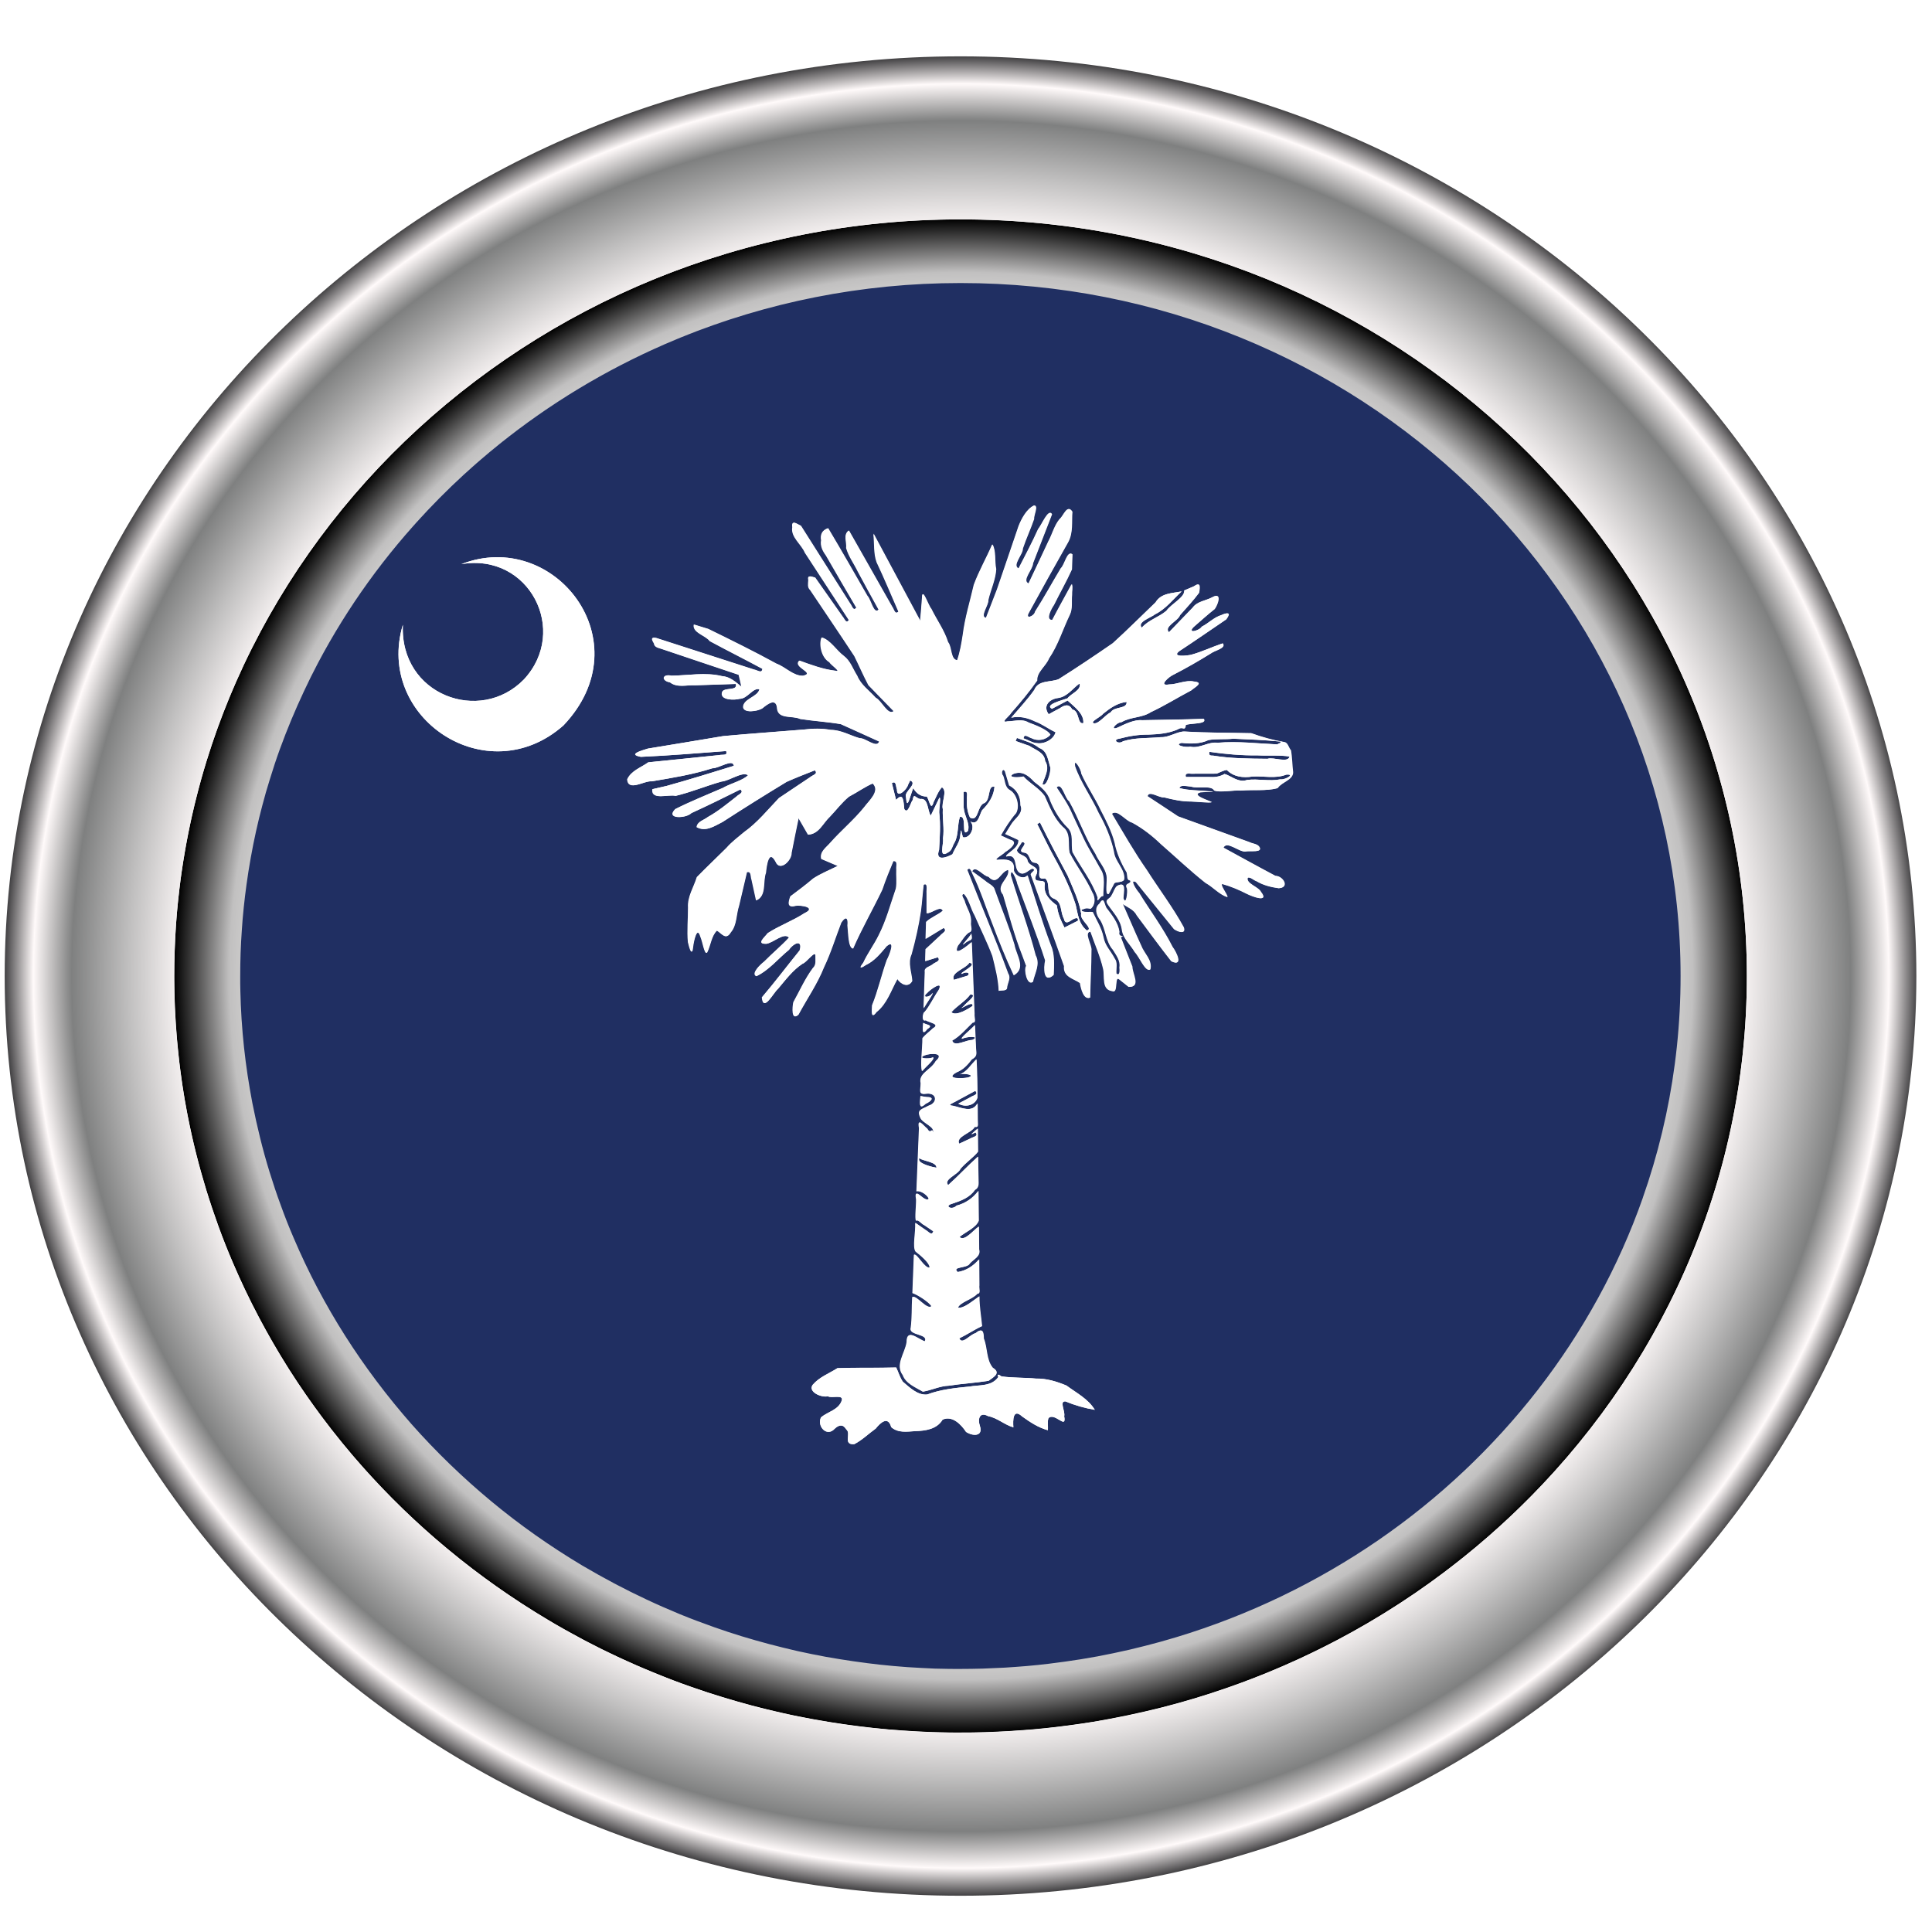 <svg xmlns="http://www.w3.org/2000/svg" xmlns:xlink="http://www.w3.org/1999/xlink" viewBox="0 0 300 300"><defs><style>      .cls-1 {        fill: none;      }      .cls-2 {        mask: url(#mask-11);      }      .cls-3 {        mask: url(#mask-10);      }      .cls-4 {        filter: url(#luminosity-noclip-9);      }      .cls-5 {        filter: url(#luminosity-noclip-7);      }      .cls-6 {        filter: url(#luminosity-noclip-3);      }      .cls-7 {        filter: url(#luminosity-noclip-5);      }      .cls-8 {        clip-path: url(#clippath);      }      .cls-9 {        mask: url(#mask);      }      .cls-10 {        filter: url(#luminosity-noclip);      }      .cls-11 {        fill: #fff;      }      .cls-12 {        fill: #202f62;      }      .cls-13 {        filter: url(#luminosity-noclip-11);      }      .cls-14 {        fill: url(#linear-gradient-6);      }      .cls-14, .cls-15, .cls-16, .cls-17, .cls-18, .cls-19 {        mix-blend-mode: multiply;      }      .cls-15 {        fill: url(#linear-gradient-5);      }      .cls-16 {        fill: url(#linear-gradient-2);      }      .cls-17 {        fill: url(#linear-gradient-3);      }      .cls-20 {        mix-blend-mode: overlay;      }      .cls-21 {        fill: url(#linear-gradient-7);        opacity: .5;      }      .cls-21, .cls-22 {        mix-blend-mode: lighten;      }      .cls-22 {        fill: url(#linear-gradient-4);        opacity: .8;      }      .cls-23 {        fill: url(#radial-gradient-3);      }      .cls-24 {        fill: url(#radial-gradient-4);      }      .cls-25 {        fill: url(#radial-gradient-2);      }      .cls-18 {        fill: url(#radial-gradient);      }      .cls-19 {        fill: url(#linear-gradient);      }      .cls-26 {        isolation: isolate;      }      .cls-27 {        mask: url(#mask-3);      }      .cls-28 {        mask: url(#mask-2);      }      .cls-29 {        mask: url(#mask-5);      }      .cls-30 {        mask: url(#mask-4);      }      .cls-31 {        mask: url(#mask-1);      }      .cls-32 {        mask: url(#mask-7);      }      .cls-33 {        mask: url(#mask-6);      }      .cls-34 {        mask: url(#mask-8);      }      .cls-35 {        mask: url(#mask-9);      }    </style><filter id="luminosity-noclip" x="27.04" y="35.77" width="236.71" height="227.75" color-interpolation-filters="sRGB" filterUnits="userSpaceOnUse"></filter><filter id="luminosity-noclip-2" x="27.04" y="-8182" width="236.71" height="32766" color-interpolation-filters="sRGB" filterUnits="userSpaceOnUse"></filter><mask id="mask-1" x="27.04" y="-8182" width="236.71" height="32766" maskUnits="userSpaceOnUse"></mask><linearGradient id="linear-gradient" x1="27.04" y1="149.64" x2="263.74" y2="149.64" gradientUnits="userSpaceOnUse"><stop offset=".52" stop-color="#c6c6c6"></stop><stop offset=".81" stop-color="#cbcbcb"></stop><stop offset=".95" stop-color="#cdcdcd"></stop><stop offset="1" stop-color="#cdcdcd"></stop><stop offset="1" stop-color="gray"></stop><stop offset="1" stop-color="#fff"></stop></linearGradient><mask id="mask" x="27.04" y="35.77" width="236.71" height="227.75" maskUnits="userSpaceOnUse"><g class="cls-10"><g class="cls-31"><ellipse class="cls-19" cx="145.39" cy="149.64" rx="118.35" ry="113.88"></ellipse></g></g></mask><filter id="luminosity-noclip-3" x="27.04" y="35.77" width="236.71" height="227.75" color-interpolation-filters="sRGB" filterUnits="userSpaceOnUse"></filter><filter id="luminosity-noclip-4" x="27.04" y="-8182" width="236.71" height="32766" color-interpolation-filters="sRGB" filterUnits="userSpaceOnUse"></filter><mask id="mask-3" x="27.04" y="-8182" width="236.71" height="32766" maskUnits="userSpaceOnUse"></mask><radialGradient id="radial-gradient" cx="143.28" cy="148.66" fx="143.28" fy="148.66" r="125.41" gradientTransform="translate(27.66 -13.96) scale(.82 1.1)" gradientUnits="userSpaceOnUse"><stop offset="0" stop-color="#fff"></stop><stop offset="0" stop-color="#f0f0f0"></stop><stop offset="0" stop-color="#c9c9c9"></stop><stop offset="0" stop-color="#898989"></stop><stop offset="0" stop-color="#333"></stop><stop offset="0" stop-color="#1a1a1a"></stop><stop offset=".62" stop-color="#1a1a1a"></stop><stop offset=".81" stop-color="#232323"></stop><stop offset="1" stop-color="#333"></stop></radialGradient><mask id="mask-2" x="27.04" y="35.77" width="236.71" height="227.75" maskUnits="userSpaceOnUse"><g class="cls-6"><g class="cls-27"><ellipse class="cls-18" cx="145.39" cy="149.64" rx="118.35" ry="113.88"></ellipse></g></g></mask><radialGradient id="radial-gradient-2" cx="143.28" cy="148.66" fx="143.28" fy="148.66" r="125.41" gradientTransform="translate(27.66 -13.96) scale(.82 1.1)" gradientUnits="userSpaceOnUse"><stop offset="0" stop-color="#e5e2df"></stop><stop offset="0" stop-color="#f1efed"></stop><stop offset="0" stop-color="#fff"></stop><stop offset=".62" stop-color="#fff"></stop><stop offset="1" stop-color="#fff"></stop></radialGradient><filter id="luminosity-noclip-5" x="140.31" y="51.3" width="126.7" height="210.11" color-interpolation-filters="sRGB" filterUnits="userSpaceOnUse"></filter><filter id="luminosity-noclip-6" x="140.31" y="-8182" width="126.7" height="32766" color-interpolation-filters="sRGB" filterUnits="userSpaceOnUse"></filter><mask id="mask-5" x="140.31" y="-8182" width="126.7" height="32766" maskUnits="userSpaceOnUse"></mask><linearGradient id="linear-gradient-2" x1="-99.68" y1="-123.88" x2="-68.2" y2="98.75" gradientTransform="translate(63.86 231.88) rotate(101.14)" gradientUnits="userSpaceOnUse"><stop offset="0" stop-color="gray"></stop><stop offset="1" stop-color="#fff"></stop></linearGradient><mask id="mask-4" x="140.31" y="51.3" width="126.7" height="210.11" maskUnits="userSpaceOnUse"><g class="cls-7"><g class="cls-29"><path class="cls-16" d="m210.9,194.07c-15.33,30.68-40.78,53.5-70.59,66.54,58.23,6.81,112.98-30.86,124.54-87.37,10.63-51.96-18.79-102.53-67.59-121.94,30.53,40.07,37.64,94.72,13.64,142.77Z"></path></g></g></mask><filter id="luminosity-noclip-7" x="140.31" y="51.3" width="126.7" height="210.11" color-interpolation-filters="sRGB" filterUnits="userSpaceOnUse"></filter><filter id="luminosity-noclip-8" x="140.31" y="-8182" width="126.7" height="32766" color-interpolation-filters="sRGB" filterUnits="userSpaceOnUse"></filter><mask id="mask-7" x="140.31" y="-8182" width="126.7" height="32766" maskUnits="userSpaceOnUse"></mask><linearGradient id="linear-gradient-3" x1="-98.42" y1="-135.77" x2="125.17" y2="-112.1" xlink:href="#linear-gradient-2"></linearGradient><mask id="mask-6" x="140.31" y="51.3" width="126.7" height="210.11" maskUnits="userSpaceOnUse"><g class="cls-5"><g class="cls-32"><path class="cls-17" d="m210.9,194.07c-15.33,30.68-40.78,53.5-70.59,66.54,58.23,6.81,112.98-30.86,124.54-87.37,10.63-51.96-18.79-102.53-67.59-121.94,30.53,40.07,37.64,94.72,13.64,142.77Z"></path></g></g></mask><linearGradient id="linear-gradient-4" x1="-98.42" y1="-135.77" x2="125.17" y2="-112.1" gradientTransform="translate(63.86 231.88) rotate(101.14)" gradientUnits="userSpaceOnUse"><stop offset="0" stop-color="#fff"></stop><stop offset="1" stop-color="#fff"></stop></linearGradient><filter id="luminosity-noclip-9" x="23.6" y="41.84" width="251.1" height="141.51" color-interpolation-filters="sRGB" filterUnits="userSpaceOnUse"></filter><filter id="luminosity-noclip-10" x="23.6" y="-8182" width="251.1" height="32766" color-interpolation-filters="sRGB" filterUnits="userSpaceOnUse"></filter><mask id="mask-9" x="23.6" y="-8182" width="251.1" height="32766" maskUnits="userSpaceOnUse"></mask><linearGradient id="linear-gradient-5" x1="23.6" y1="112.59" x2="274.7" y2="112.59" gradientUnits="userSpaceOnUse"><stop offset="0" stop-color="#ccc"></stop><stop offset="1" stop-color="#fff"></stop><stop offset="1" stop-color="gray"></stop></linearGradient><mask id="mask-8" x="23.6" y="41.84" width="251.1" height="141.51" maskUnits="userSpaceOnUse"><g class="cls-4"><g class="cls-35"><path class="cls-15" d="m139.59,123.64c53.37,0,98.95,24.78,117.11,59.7,11.42-14.07,17.99-30.55,17.99-48.16,0-51.56-56.22-93.34-125.55-93.34S23.6,83.62,23.6,135.18c0,11.87,3.01,23.19,8.43,33.63,21.98-27.06,61.93-45.17,107.57-45.17Z"></path></g></g></mask><filter id="luminosity-noclip-11" x="23.6" y="41.84" width="251.1" height="141.51" color-interpolation-filters="sRGB" filterUnits="userSpaceOnUse"></filter><filter id="luminosity-noclip-12" x="23.6" y="-8182" width="251.1" height="32766" color-interpolation-filters="sRGB" filterUnits="userSpaceOnUse"></filter><mask id="mask-11" x="23.6" y="-8182" width="251.1" height="32766" maskUnits="userSpaceOnUse"></mask><linearGradient id="linear-gradient-6" x1="23.6" y1="112.59" x2="274.7" y2="112.59" gradientUnits="userSpaceOnUse"><stop offset="0" stop-color="gray"></stop><stop offset="1" stop-color="#fff"></stop><stop offset="1" stop-color="#fff"></stop></linearGradient><mask id="mask-10" x="23.6" y="41.84" width="251.1" height="141.51" maskUnits="userSpaceOnUse"><g class="cls-13"><g class="cls-2"><path class="cls-14" d="m139.59,123.64c53.37,0,98.95,24.78,117.11,59.7,11.42-14.07,17.99-30.55,17.99-48.16,0-51.56-56.22-93.34-125.55-93.34S23.6,83.62,23.6,135.18c0,11.87,3.01,23.19,8.43,33.63,21.98-27.06,61.93-45.17,107.57-45.17Z"></path></g></g></mask><linearGradient id="linear-gradient-7" x1="23.6" y1="112.59" x2="274.7" y2="112.59" gradientUnits="userSpaceOnUse"><stop offset="0" stop-color="#fff"></stop><stop offset="1" stop-color="#fff"></stop><stop offset="1" stop-color="#fff"></stop></linearGradient><clipPath id="clippath"><path class="cls-1" d="m149.15,269.04v-9.9c15.42,0,30.12-3.01,43.49-8.46,13.38-5.46,25.43-13.35,35.56-23.09,10.11-9.75,18.31-21.33,23.97-34.2,5.66-12.87,8.79-27.01,8.79-41.84s-3.13-28.97-8.79-41.84c-5.66-12.87-13.86-24.46-23.97-34.21-10.12-9.74-22.17-17.62-35.56-23.08-13.37-5.45-28.07-8.47-43.49-8.47s-30.11,3.02-43.48,8.47c-13.37,5.46-25.43,13.34-35.56,23.08-10.13,9.75-18.31,21.34-23.99,34.21-5.67,12.87-8.8,27.01-8.8,41.84s3.13,28.97,8.8,41.84c5.67,12.87,13.86,24.45,23.99,34.2,10.12,9.74,22.18,17.63,35.56,23.09,13.37,5.45,28.06,8.46,43.48,8.46v9.9c-16.83,0-32.88-3.29-47.49-9.25-14.6-5.96-27.75-14.57-38.81-25.2-11.05-10.64-20-23.3-26.19-37.34-6.18-14.05-9.61-29.5-9.61-45.69s3.43-31.64,9.61-45.69c6.2-14.05,15.15-26.72,26.19-37.35,11.06-10.64,24.21-19.25,38.81-25.21,14.61-5.95,30.66-9.25,47.49-9.25s32.89,3.3,47.5,9.25c14.6,5.96,27.75,14.57,38.81,25.21,11.05,10.63,20,23.3,26.18,37.35,6.18,14.05,9.61,29.5,9.61,45.69s-3.43,31.64-9.61,45.69c-6.18,14.04-15.14,26.71-26.18,37.34-11.06,10.64-24.21,19.25-38.81,25.2-14.61,5.96-30.66,9.25-47.5,9.25Z"></path></clipPath><radialGradient id="radial-gradient-3" cx="133.79" cy="151.55" fx="133.79" fy="151.55" r="117.49" gradientTransform="translate(10.1) scale(1.04 1)" gradientUnits="userSpaceOnUse"><stop offset="0" stop-color="#010101"></stop><stop offset=".1" stop-color="#e5e4e2"></stop><stop offset=".16" stop-color="#c1c0c0"></stop><stop offset=".2" stop-color="snow"></stop><stop offset=".24" stop-color="#c1c0c0"></stop><stop offset=".3" stop-color="#010101"></stop><stop offset=".38" stop-color="#c1c0c0"></stop><stop offset=".49" stop-color="#e5e4e2"></stop><stop offset=".63" stop-color="#010101"></stop><stop offset=".7" stop-color="#c1c0c0"></stop><stop offset=".76" stop-color="#e5e4e2"></stop><stop offset=".83" stop-color="snow"></stop><stop offset=".87" stop-color="#e5e4e2"></stop><stop offset=".93" stop-color="#c1c0c0"></stop><stop offset="1" stop-color="#010101"></stop></radialGradient><radialGradient id="radial-gradient-4" cx="133.79" cy="151.55" fx="133.79" fy="151.55" r="142.81" gradientTransform="translate(10.1) scale(1.04 1)" gradientUnits="userSpaceOnUse"><stop offset="0" stop-color="#7f8080"></stop><stop offset=".07" stop-color="snow"></stop><stop offset=".17" stop-color="#7f8080"></stop><stop offset=".25" stop-color="snow"></stop><stop offset=".3" stop-color="#7f8080"></stop><stop offset=".34" stop-color="snow"></stop><stop offset=".38" stop-color="#7f8080"></stop><stop offset=".43" stop-color="snow"></stop><stop offset=".47" stop-color="#7f8080"></stop><stop offset=".52" stop-color="snow"></stop><stop offset=".62" stop-color="#7f8080"></stop><stop offset=".69" stop-color="#b3b5bc"></stop><stop offset=".74" stop-color="snow"></stop><stop offset=".76" stop-color="#b9babf"></stop><stop offset=".81" stop-color="snow"></stop><stop offset=".87" stop-color="#c1c0c0"></stop><stop offset=".93" stop-color="#7f8080"></stop><stop offset=".97" stop-color="snow"></stop><stop offset="1" stop-color="#424143"></stop></radialGradient></defs><g class="cls-26"><g id="Layer_1" data-name="Layer 1"><g><g><path class="cls-12" d="m167.03,140.49c.34,1.45.48,3.01,1.73,3.99,1.15-.26-1.18-1.61-.87-2.6-.34-2.08-1.3-3.97-2.1-5.91-1.48-2.73-2.93-5.48-4.3-8.26-.14.09-.28.17-.43.25.89,1.71,1.7,3.47,2.64,5.16,1.32,2.36,2.51,4.81,3.33,7.37Z"></path><path class="cls-12" d="m152.77,124.73c-1.05.5-.83,2.95-2.15,2.23-.42-.89-.54-1.86-.47-2.82-.08-.48.28-1.4-.51-1.16v2.42c.09,1.36,1.01,2.4.67,3.63-1.16,1.16-.07-2.48-1.26-2.17-.41,1.27-.18,2.72-.8,3.93-.34.49-.42,1.28-.97,1.54-1.62,1.1-.72-1.21-.85-2.12.22-1.53-.1-3.04-.03-4.57-.27-.97.79-2.85-.14-3.38-.58.63-.88,1.5-1.28,2.27-.43,1.48-.64-.11-1.05-.83-.96,0-1.62-.47-2.13-1.31-.21.55-.36,1.1-.56,1.66-.39,1.18-.49.57-.56-.28-.36-.81,1.9-2.06.65-2.57-.11.23-.23.45-.33.68-.19.77-1.77,2.21-1.72.73-.21-.45-.07-1.44-.79-1,.22.87.43,1.74.65,2.61,1.22-1.3,1.14.36,1.28,1.43.58.88.98-1.07,1.3-1.41.18-1.18.43-.31,1.16-.16,1.31-.2,1.09,1.76,1.65,2.58.44-.91.87-1.82,1.31-2.73.32-.39-.02,1.6,0,2.24.23,1.94.09,3.87-.02,5.81-.64,1.8,1.11,1.22,2.07.68.41-1.01,1.2-1.89,1.23-3.02.13-1.35.15-.42.39.37,1.06.31,2.03-1.55,1.17-2.44,1.2.68,1.39-1,1.8-1.71,1.01-1,1.83-2.21,1.95-3.69-1.16-.26-.51,2.13-1.66,2.59Z"></path><path class="cls-12" d="m159.57,133.69c.34.98,2.05.8,1.29,2.26-.58,1.46,1.61.28,1.36,1.44-.17,1.49.81,2.4,1.9,3.22.12,1.23.61,2.33,1.17,3.42.7-.35,1.4-.71,2.08-1.05.15-.73-.64-.32-1.05-.05-.54.38-.98.49-1.12-.28-.58-1.01-.23-2.49-1.46-3.07-1.49-.49-.5-2.43-1.46-3.18-1.97.4.17-2.35-1.75-2.45-.77-.2-.56-1.39-1.4-1.53-1.63-.16.88-1.51-.43-1.67-.25.43-.56.82-.8,1.25.08.87,1.57.71,1.66,1.7Z"></path><path class="cls-12" d="m148.12,152.15c.72-.22,1.44-.44,2.16-.66.49-.56-.46-.6-.89-.27-.72-.03,2.62-1.47,1.14-1.72l-.02.02c-.57.91-2.94,1.47-2.39,2.63Z"></path><path class="cls-12" d="m161.38,116.15c-1.01-.82-2.29-1.1-3.47-1.56-.07.16-.13.32-.19.48.72.25,1.42.5,2.13.75.96.64,2.33,1.01,2.45,2.36.8,1.22-.15,2.53-.42,3.6.66.49,1.3-1.82,1.25-2.55-.39-1.13-.44-2.63-1.74-3.08Z"></path><path class="cls-12" d="m142.71,179.85v.25c.08.66,2.14,1.14,2.7,1.23.05-.89-1.93-1-2.7-1.48Z"></path><path class="cls-12" d="m147.73,157.17c.71.71,2.73-.57,3.28-.97.24-1.07-2.68,1.1-1.34,0,.34-.52,2.24-1.75,1.01-1.79-.81,1.1-2.06,1.75-2.95,2.76Z"></path><path class="cls-12" d="m199.71,120.29c-1.69.66-3.48.18-5.23.29-1.48.24-2.96.05-3.99-1.03-.56.1-1.07.38-1.57.58-1.21.02-2.43,0-3.62.01-.48.07-1.4-.28-1.16.51h3.61c.83.06,1.65-.03,2.39-.47.99.26,2.12,1.42,3.51.93,1.73-.22,3.47.25,5.18-.1.77.09,2.35-.87.88-.73Z"></path><path class="cls-12" d="m149.15,42.89c-62.43,0-113.06,48.65-113.06,108.66s50.62,108.67,113.06,108.67,113.05-48.65,113.05-108.67-50.61-108.66-113.05-108.66Zm-61.66,69.76c-11.86,10.46-29.26-1.2-24.93-15.63-.49,10.89,11.96,15.47,18.78,8.5,7.07-7.58.81-19.73-9.7-17.92,14.41-5.63,28.28,12,15.85,25.05Zm77.99,104.97c-1.06-.12-.02,1.54-.23,2.29.42,2.21-1.48-.68-2.44.31-.21.58-.03,1.26-.09,1.87-1.48-.4-2.76-1.25-4-2.14-1.45-1.33-1.44.64-1.36,1.69-1.38-.39-2.48-1.47-3.93-1.74-1.31-.72-1.65.44-1.26,1.55.52,1.66-1.16,1.57-2.16.9-.74-1.14-2.15-2.6-3.64-1.9-.91,1.5-2.66,1.73-4.26,1.78-1.3.08-2.65.32-3.72-.62-.48-1.78-1.66-.72-2.4.22-1.1.79-2.16,1.83-3.35,2.43-1.81.1-.4-1.65-1.23-2.3-.5-.83-1.12-.74-1.81-.09-1.2,1.33-2.78-.39-2.11-1.78,1.08-.9,2.71-1.14,3.22-2.6.33-1.03-1.61-.31-2.14-.67-1.06.24-3.14-.7-2.37-1.78,1.02-1.21,2.54-1.75,3.85-2.59,3.03-.11,6.08-.01,9.12-.1.34.73.57,1.57,1.03,2.21,1.05.89,2.33,2.15,3.78,1.98,2.1-.79,4.33-1.01,6.54-1.23,1.59-.28,3.46.01,4.51-1.49-.14-.16-.26-.65.48-.09,1.77.25,3.58.17,5.35.34,1.64-.03,3.23.45,4.74,1.08,1.55,1.15,3.39,2.08,4.41,3.78-1.55-.27-3.08-.69-4.52-1.3Zm32.88-95.23c-1.73.46-3.76.19-5.59.36-1.33-.09-3.14.34-4.18,0-.41-.87-2.52-.26-3.56-.61-.96-.1-1.69-.3-1.87.22,1.41.39,2.95.34,4.41.49,2.07.08-.35.13-1.13.17-1.54.42,1.15,1.2,1.76,1.53-.33.15-2.27-.08-3.19-.1-1.44.02-2.81-.29-4.19-.64-.79.1-2.38-1.15-2.61-.18,1.57,1.04,3.17,2.07,4.74,3.13,3.68,1.34,7.38,2.66,11.06,3.99.48.25,1.17.26,1.5.67.8,1.07-1.47.6-2.08.8-1.05.06-2.87-1.73-3.43-.6,2.69,1.46,5.36,2.95,8.07,4.38,1.18,0,2.27,1.82.52,1.91-1.18-.17-2.36-.46-3.41-1.08-.44-.13-1.04-.74-1.41-.54-.31.91,1.65,1.37,2.06,2.21,1.31,1.7-1.29.72-2.12.31-1.23-.63-2.49-1.17-3.84-1.55-.56-.01.77,1.61.75,2.03-1.26-.42-2.2-1.56-3.38-2.21-2.38-1.88-4.59-3.99-6.88-5.98-1.36-1.31-2.84-2.47-4.5-3.37-1.04-.25-2.26-2.14-3.19-1.38,1.76,2.93,3.45,5.93,5.42,8.74,1.89,2.97,4.04,5.79,5.73,8.88.41,1.14-.81.75-1.46.3-1.98-2.44-3.95-4.89-5.93-7.31-1.13-.58.08,1.29.46,1.67,1.73,2.81,3.72,5.46,5.2,8.4.58.75,1.76,3.15-.16,2.22-1.83-2.33-3.59-4.74-5.36-7.12-.44-.92-1.45-1.24-2.22-1.8.96,2.16,1.87,4.36,2.87,6.5.47,1.26,1.77,2.24,1.42,3.7-.75.42-1.63-1.93-2.38-2.7-.68-1.18-1.83-2.12-2-3.47-.22-1.56-1.32-2.65-2.15-3.88-.64-.89.3-.85.55-1.47.31-.46.46-1.1.84-1.45,1.48-.8.99.89.96,1.92.44,1.25.73-.95.59-1.54-.5-.93.76-.63.5-1.23-.56-.06-.39-.58-.54-1.24-.87-1.46-1.56-2.99-1.88-4.65-.47-1.77-1.29-3.38-2.13-4.99-.91-1.97-2.17-3.74-3.04-5.72-.02-.71-1.25-2.63-1.01-1.13.89,2.59,2.55,4.79,3.67,7.27,1.06,1.88,1.91,3.88,2.36,5.99.16,1.56,1.75,2.71,1.6,4.28-.11.51-1.05.38-1.51.59-.3.57-.59,1.14-.89,1.7-.59.19-.14-2.14-.3-2.87-.22-1.21-1.23-2.21-1.71-3.35-1.65-2.59-2.6-5.52-4.1-8.19-.68-.46-1.12-3.05-1.98-2.14.87,1.32,1.78,2.63,2.4,4.09.59,1.26,1.26,2.7,1.8,3.87.77,1.63,1.77,3.15,2.62,4.75.82,1.17.38,2.89.42,4.16-.51-.12-1.01,1.34-.83.23-.88-2.55-2.6-4.69-3.9-7.05-.28-1.26.26-2.85-.79-3.83-1.2-1.18-2.03-2.61-2.68-4.15-.35-1.32-1.45-2.15-2.48-2.94-.9-.97-1.88-1.78-3.3-1.21-1.04.61,1.05.56,1.59.38,1.01,1.11,2.44,1.82,3.3,3.04.76,1.7,1.45,3.47,2.8,4.79,1.31.96.77,2.64,1.05,4.01,1.08,2.09,2.57,4,3.53,6.16.49.77.51,1.92-.23,2.54-.97-.2-.85.05-1.42.13-.16.65,1.89.17,1.77.47.57,1.24,1.33,2.42,1.61,3.78.24,1.37,1.12,2.13,1.74,3.34.51.65.21,1.53.28,2.35.59.46.57-.5.51-.98.18-1.04-.51-1.89-1.01-2.72-1.16-1.31-1.07-3.21-2-4.66-.57-.72-.93-1.82-.11-2.49.67-1.13.66-.19,1.03.6.87,1.16,1.83,2.29,2.05,3.78-.27.96,1.12.47.22.83.6,1.5,1.17,3.04,1.79,4.56-.03,1.08,1.4,3.19-.54,3.14-.47-.38-.95-.75-1.42-1.13-.87-.8-.23,2.13-1.05,1.8-1.82-.19-1.18-2.25-1.5-3.52-.45-1.97-1.31-3.83-1.96-5.73-1.16.1.25,2.11.11,2.95-.01,2.43-.16,4.87-.2,7.3-.96.38-1.39-1.36-1.54-2.27-1.01-.71-2.63-.93-2.47-2.63-1.65-4.72-3.42-9.42-5.14-14.12-.23-.41,1.09-.84.16-1.01-.51.22-.99.77-1.55.77-1.61-.25-.31-3.23-2.45-2.65-.17-.43,2.04-1.29,1.89-2.56-.67-.34-1.37-.63-2.04-.94.31-.48.58-.99.9-1.46.54-.96,2-1.73,1.46-3,.02-1.36-.55-2.43-1.76-3.09-.22-.73-.42-1.45-.64-2.16-.33-.66-.76.21-.33.66.32.76.23,1.79,1.04,2.23,1.12.65,1.56,2.53.98,3.58-.93,1.07-1.67,2.25-2.37,3.47.47.22.93.43,1.41.65,1.48.33-.06,1.54-.76,1.94-.19.31-1.8,1.14-1.22,1.2,1.33-.11,2.81-.16,2.58,1.62.19.82,1.47,1.53,2.14.79,1.18,3.6,2.24,7.24,3.59,10.79.65,1.48.52,3.1.46,4.67-1.54,1.41-1.55-1.08-1.28-2.26-1.29-4.02-2.86-7.94-4.32-11.89-.11-.66-1.05-2.8-1.06-1.3,1.26,4.14,2.77,8.21,3.86,12.41.75,1.38-.14,2.75-.42,4.11-.84.66-1.43-1.89-1.01-2.48-.21-.55-.41-1.11-.61-1.65-1.22-3.05-2.05-6.24-2.98-9.4-1.28-1.5,1.14-2.56.79-3.86-1.28.26-1.63,2.59-3.05,1.07-.83-.09-2.04-1.88-2.57-.85.65.48,1.32.98,1.99,1.46.44.41,1.12.66,1.42,1.18,1.04,2.92,2.24,5.78,3.14,8.75.28,1.64,1.87,3.62-.06,4.75-1.24-2.65-2.33-5.39-3.37-8.14-1.01-2.53-1.82-5.16-3.04-7.6-.21-.42-.37-1.13-.85-.62,2.1,5.38,4.36,10.68,6.36,16.12.44.66-.07,1.39-.17,2.08.03.71-.81.43-1.26.59-.07-1.84-.54-3.62-.98-5.41-.8-2.14-1.84-4.2-2.76-6.31-.59-1-.95-2.71-1.69-3.34-.67.13.14.87.15,1.3.35,1.04,1.04,2,.93,3.13-.1.47.3,1.26-.14,1.5-.67.23-1.29,1.42-1.88,2.11-.89,1.96,1.55-.01,2.14-.54.14,3.7.28,7.41.43,11.12-.07.56.33,1.44-.27,1.36-1.04.99-1.95,2.11-3.19,2.81.32,1.08,2.23-.16,3.12-.1,1.4-.66-.93-.56-1.53-.19-.52,0,1.48-1.55,1.94-2.13.06,1.22.11,2.46.16,3.69.11.91.11,1.21-.65,1.65-.65.85-1.31,1.59-2.33,1.99-1.98,1.08.87.98,1.71.82,1.48-.4-.72-.73-1.26-.48,1.15-.41,1.67-1.42,2.61-2.35.1,2,.15,3.97.14,5.98-.35,1.14-1.78,1.55-2.94.9.61-.32,1.24-.65,1.87-.99.39-.29,1.37-.4.76-1-1.04.57-2.09,1.14-3.14,1.7-.41.24-1.33.54-.35.62,1.33.28,3,1.16,3.83-.37.01.84.02,1.67.02,2.52-.02.65.23,1.29-.45,1.12-.49.98-3.01,1.53-2.42,2.63.57-.27,1.14-.52,1.71-.8.41-.27,1.39-.33.84-.97-1.25.68-.27-.03.34-.59.01,1.18.01,2.38.03,3.59-.6.81-1.95,1.73-2.73,2.68-.34.88-2.72,1.64-1.9,2.52,1.6-1.43,3.04-3.01,4.64-4.43.01,1.1.02,2.21.05,3.29-.03.75.22,1.46-.54,1.88-.83,1.22-2.19,1.7-3.52,2.14-1.38.39,0,1.05.67.3,1.38-.35,2.54-1.14,3.39-2.28.01,1.54.03,3.07.05,4.61-.38,1.1-2.15,1.81-2.98,2.54.76.77,2.21-1.1,3-1.62.01,1.18.02,2.37.03,3.55.31,1.07-.83,1.5-1.44,2.19-.33.78-2.88.44-1.87,1.32,1.34-.22,2.43-.93,3.32-1.96.01,1.34.02,2.68.03,4.03-.09.48.28,1.3-.3,1.3-.79.9-2.64,1.29-3.02,2.16.93.18,2.36-1.12,3.33-1.75-.02,1.55.27,3.09.41,4.62-1.22.56-2.32,1.33-3.53,1.9.45,1.08,1.71-.64,2.53-.8,1.02-.84,1.27-.34,1.27.83.6,1.45.35,3.26,1.39,4.53,1.31.81.23,1.4-.63,2.03-2.04.33-4.13.44-6.17.76-1.4.05-2.68.71-4.02.92-1.12-.67-2.63-1.24-3.11-2.57-1.22-1.63.35-3.39.6-5.13,0-2.16,1.64-.5,2.8-.1.68-1.18-2.48-.9-2.17-2.06.23-1.58.13-3.21.24-4.83.66-.31,2.23,2.06,2.98,1.42-.43-.67-2.12-1.75-2.95-2.04.08-1.98.15-3.97.23-5.96.5-.14,1.64,2.22,2.43,2,.03-.72-1.55-2-2.16-2.47-.54-.68.05-3.13-.07-4.46.5.35,1.03.72,1.55,1.08.43.2.99,1.04,1.25.22-.47-.31-.94-.64-1.41-.96-.41-.15-.94-.95-1.27-.67-.21-.47.06-2.32.02-3.34-.42-2.23,1.24.59,1.94-.06-.01-.43-1.22-1.38-1.89-1.17.14-3.28.26-6.55.4-9.83-.3-1.72.58-.43,1.26.12.56,1.01.77-.39.85.62.55-.89-1.61-1.48-1.91-2.35-.6-1.32.27-1.28,1.27-1.86,1.45-.44,1.33-2-.27-1.87-1.4.22-.94-.49-.94-1.63-.37-1.56,1.55-2,2.33-3.43,1.5-1.33-.84-1.23-1.67-.91-1.38.51.58.64,1.24.33.31.32-1.22,1.5-1.69,2.15-.31-.92.08-3.54.06-5.12.43-.56,1.09-1.03,1.62-1.54,1.21-.68-.55-.85-1.12-1.25-.7.32-.42-1.29-.19-1.26.78-.9,1.46-2.36,2.22-3.46.77-1.57-1.44,0-1.83.5-.98.8.45.75.85-.02.17.09-1.03,1.71-1.37,2.38.07-1.87.14-3.77.19-5.64-.15-.75.82-.82,1.25-1.22.38-.32,1.29-.46.76-1.06-.65.2-1.3.41-1.95.6.01-.61.02-1.23.05-1.86.76-.71,1.53-1.41,2.29-2.13.3-.39,1.16-.71.51-1.17-.93.57-1.87,1.14-2.79,1.7.02-.88.06-1.74.08-2.63.7-.69,1.83-1.09,2.59-1.74-.39-.87-1.75.46-2.51.39v-3.14c-.06-.46.26-1.66-.5-1.28-.17,1.37-.25,2.75-.43,4.12-.34,2.26-.84,4.49-1.45,6.69-.61,1.33.01,2.76.11,4.13-.56,1.08-1.7.57-2.29-.32-1,1.79-1.61,3.86-3.27,5.17-.88,1.23-.65-.38-.64-1.07.93-2.3,1.46-4.73,2.29-7.05.34-.59,1.46-3.34-.05-2.13-.96,1.13-1.89,2.31-3.27,2.95-.79.54-1.05.52-.34-.38.68-1.49,1.7-2.82,2.41-4.3,1.17-2.3,1.82-4.81,2.66-7.23.17-.97.02-2,.07-2.99-.07-.49.28-1.34-.5-1.26-.61,1.46-1.22,2.94-1.72,4.44-1.46,3.06-3.17,6.01-4.53,9.14-.75-.17-.71-2.49-.84-3.59.12-1.17-.25-1.55-1-.43-.89,2.29-1.61,4.69-2.68,6.92-1.03,2.6-2.64,4.9-3.96,7.36-1.09,1.04-.93-1.17-.76-1.94.99-1.78,1.81-3.66,3.03-5.3.58-.52.36-1.29.4-1.97-.08-.82-1.49,1.2-2.02,1.3-1.55,1.01-2.64,2.51-3.82,3.9-.75.64-2.28,3.71-2.48,1.32,2.02-2.37,3.9-4.87,5.87-7.3.49-1.84-1.09-1.01-1.69-.07-1.69,1.36-3.07,3.14-5.05,4.09-.84-.4.57-1.77,1.21-2.26,1.24-1.26,2.72-2.48,3.86-3.74-.8-.84-2.43.81-3.52.97-1.62.05-.28-.99.22-1.66,1.79-1.16,3.9-1.91,5.71-3.1,1.92-.89-.52-1.27-1.44-1.13-1.29.36-1.07-.62-.75-1.48,1.2-.9,2.4-1.79,3.54-2.77,1.18-.77,2.54-1.31,3.81-1.95-.83-.38-1.71-.72-2.55-1.09-.27-1.13.76-1.77,1.41-2.53,1.66-1.89,3.62-3.51,5.22-5.47.72-1,2.61-2.56,1.34-3.72-1.28.56-2.45,1.41-3.7,2.06-1.09.89-1.98,2.08-2.95,3.1-1.1,1.01-1.7,2.71-3.38,2.79-.5-.87-1-1.72-1.49-2.59-.39,1.81-.74,3.62-1.1,5.43.05,1.15-1.77,2.96-2.43,1.39-1.1-2.1-1.45.65-1.55,1.7-.52,1.38.14,3.58-1.49,4.28-.23-1.08-.47-2.16-.71-3.24-.18-.45,0-1.36-.75-1.14-.41,1.74-.82,3.48-1.23,5.23-.45,1.34-.32,3.01-1.27,4.11-.75,1.29-1.37.16-2.14-.28-.89.82-.98,2.33-1.54,3.42-.38.38-.68-1.74-1-2.44-.57-1.88-1.1.8-1.18,1.56-.15,1.7-.58,0-.76-.74-.17-1.79.03-3.61.02-5.4-.11-1.69.89-3.14,1.36-4.7,1.51-1.55,3.07-3.02,4.6-4.54.77-.89,1.75-1.63,2.72-2.44,2.08-1.47,3.68-3.48,5.43-5.3,1.61-1.09,3.24-2.15,4.84-3.24.36-.34,1.29-.5.72-1.06-1.47.58-2.95,1.15-4.4,1.8-3.35,2.03-6.67,4.11-9.95,6.23-1.25.63-2.61,1.59-4,.79.11-.9,1.13-1.08,1.74-1.57,1.61-.89,3-2.05,4.43-3.17.33-.35,1.23-.59.62-1.11-2.53,1.26-5.06,2.51-7.63,3.68-.8.83-4.05.97-2.48-.63,2.41-1.22,4.91-2.21,7.37-3.28,1.2-.71,3.1-1.14,3.93-1.98-.93-.62-2.86.88-4.14.99-2.39.67-4.7,1.65-7.12,2.22-1.1-.28-3.8.76-3.59-1.04.74-.17,1.48-.34,2.22-.51,3.5-.97,6.96-2.05,10.43-3.12-.15-1.17-2.43.45-3.34.38-3.06.99-6.22,1.49-9.4,2.03-1.21-.13-3.64,1.65-3.82-.3.6-1.37,2.12-1.83,3.26-2.65,3.67-.38,7.33-.75,11-1.12.48-.13,1.42.14,1.1-.63-4.42.33-8.83.71-13.25.9-2.06-.39.09-.97,1.08-1.28,3.9-.64,7.8-1.28,11.69-1.94,4.19-.39,8.38-.67,12.57-1.02,1.38-.17,2.77-.19,4.15.06,1.61.01,2.98.87,4.48,1.29.9-.07,2.64,1.64,3.05.51-1.97-.9-3.97-1.8-5.96-2.7-2.07-.35-4.23-.48-6.31-.8-1.18-.56-3.35.07-3.58-1.56-.09-1.81-1.48-.78-2.29-.11-.71.5-3.14.86-2.98-.34.22-1.19,2.24-1.45,2.52-2.6-1.04-.31-1.87,1.49-3.09,1.48-.8.23-2.98.23-2.73-.93.08-.99,2.53-.18,2.15-1.38-2.12.08-4.24.15-6.35.21-1.3-.07-2.75.42-3.86-.45-1.4-.24-1.22-1.37.18-1.04,2.62-.03,5.29-.57,7.88.07,1.23.08,2.13.93,3.03,1.67-.14-.63-.27-1.26-.43-1.88-3.97-1.33-7.95-2.67-11.91-4-.51-.19-1.17-.23-1.25-.89-.35-.57-.5-1.02.35-.82,5.07,1.64,10.13,3.26,15.18,4.9.5.07,1.23.69,1.31-.12-2.7-1.46-5.47-2.84-8.17-4.3-.67-.92-2.69-1.27-2.48-2.57.74.23,1.48.46,2.22.68,3.56,1.74,7.13,3.5,10.6,5.4,1.4.51,2.57,1.9,4.1,1.87,2.12-.43-1.65-1.29-.54-2.35,1.84.67,3.69,1.36,5.64,1.58,1,.24-.82-.97-.95-1.33-1.3-.73-1.66-2.89-1.22-3.84,1.34.39,2.23,1.97,3.39,2.84,1.04.77,1.42,2.04,2.1,3.1.57,1.42,1.89,2.31,2.88,3.42.92.43,1.88,2.81,2.81,2.07-1.3-1.34-2.61-2.68-3.91-4.03-.77-1.47-1.44-3.01-2.18-4.51-2.25-3.44-4.58-6.85-6.87-10.27-.46-.41-.32-.99-.28-1.54-.19-.87.48-.52,1.03-.38,1.41,2.02,2.85,4.05,4.27,6.07.31.35.52,1.16.99.52-2.24-3.46-4.57-6.97-6.83-10.47-.55-1.33-2.22-2.41-1.94-3.95-.18-1.23.68-.49,1.3-.21,2.55,4.02,5.08,8.04,7.63,12.05.31.36.47,1.28,1,.65-1.57-2.7-3.17-5.4-4.72-8.11-.52-.71-.89-1.46-.74-2.35-.15-.88.12-1.55,1.05-1.87,2.08,3.48,4.08,6.99,6.1,10.51.56.55.98,2.98,1.77,2.12-1.09-1.96-2.17-3.93-3.23-5.91-.58-1.22-1.44-2.36-1.8-3.64.11-.92-.5-2.08.39-2.72,2.24,3.95,4.48,7.9,6.72,11.84.3.38.41,1.3,1,.74-1.12-2.55-2.19-5.12-3.38-7.66-.51-1.38-.32-2.96-.51-4.43,2.41,4.52,4.84,9.03,7.26,13.55.11-1.21.2-2.43.3-3.64-.01-1.69.98,1.33,1.4,1.75.85,1.74,2.03,3.34,2.6,5.18.65.8.35,2.71,1.45,2.81.44-1.3.67-2.64.88-4,.33-2.63,1.12-5.15,1.71-7.73.79-2.15,1.94-4.15,2.85-6.25.6,1,.31,2.6.58,3.83-.08,1.63-.85,3.2-1.22,4.81.09.78-1.4,2.62-.33,2.76.58-1.46,1.14-2.96,1.72-4.44,1.11-3.27,2.24-6.55,3.35-9.83.47-1.18,1.28-2.66,2.38-3.18.72.03-.09,1.53-.01,2.1-.52,1.52-1.23,3.04-1.75,4.59.05.92-1.73,2.61-.64,3.1,1.04-2.03,2.12-4.05,3.05-6.13.52-.62,1.62-3.31,2.12-2.29-.98,2.53-1.96,5.08-2.95,7.61-.01.97-1.81,2.68-.67,3.14,1.02-2.17,2.06-4.35,3.08-6.54.61-1.13.92-2.45,1.73-3.45.64-.5,1.18-2.41,1.97-1.16-.13,1.6.15,3.3-.67,4.76-2.05,3.63-4.1,7.29-6.1,10.96-.59,1.05.9.52,1.02-.23,1.4-2.19,2.64-4.49,3.99-6.72.6-.54.99-2.82,1.77-2.15-.02.78-.05,1.56-.08,2.34-.84,1.86-1.88,3.68-2.79,5.53-.35.49-1.41,2.39-.23,2.31.97-1.87,2-3.71,3.01-5.56.19.52,0,1.12.03,1.68-.11,1.02.12,2.12-.34,3.07-1.09,2.26-1.82,4.72-3.24,6.8-.48,1.21-1.92,2.12-1.83,3.43-1.24,1.76-2.61,3.42-4.04,5.03-.19.44-1.84,1.6-.56,1.3,1.09-.02,2.25-.44,3.27.18,1.12.41,3.02,1.16,3.38,1.9-.7.83-1.96,1.03-2.9.53-.48-.13-1.2-.8-1.26.04.71.21,1.37.71,2.1.73,1.17.19,2.65-.63,2.89-1.7-1.08-.48-2.04-1.26-3.17-1.66-1.17-.57-2.41-.88-3.71-.59,1.21-1.43,2.49-2.78,3.58-4.32.63-1.56,2.47-1.14,3.77-1.66,2.85-1.79,5.65-3.67,8.42-5.59,2.27-2.06,4.43-4.24,6.64-6.34.87-1.46,2.55-1.4,4.03-1.7-1.34,1.23-2.47,2.75-4.13,3.56-.59.52-2.88,1.2-2.05,2.08,1.04-1.21,2.65-1.63,3.84-2.64.69-1.03,2.9-2.12,2.76-3.15.49-.22.98-.43,1.49-.64,1.01-.71.97,0,.79,1.01-.91,1.23-1.97,2.35-2.96,3.48-.28.89-2.6,1.81-1.7,2.65,1.22-1.29,2.47-2.56,3.7-3.84.71-.98,1.99-1.05,2.99-1.58,1.55-.89.97,1.01.4,1.81-1.13.88-2.19,1.86-3.28,2.8-1.07,1.09.94.56,1.3-.07,1.06-.54,1.89-1.45,3.02-1.79.98-.44,1.56-.42.75.67-2.44,1.65-4.84,3.33-7.3,4.94-1.26.99,1.3.68,1.86.55,1.66-.45,3.28-1.23,4.9-1.77.58.77-1.22,1.09-1.82,1.55-1.91,1.19-3.88,2.32-5.89,3.35-.64.28-2.37,1.78-.64,1.48,1.3-.01,2.64-.74,3.9-.45,1.59.15.08.91-.45,1.38-2.1,1.1-4.11,2.37-6.26,3.37-1.37.91-3.14.71-4.54,1.55-.83.03-1.92,1.38-.6.84,1.14-.55,2.61-1.26,3.77-1.14,3.19-.06,6.39-.1,9.58-.21.61.87-1.98.64-2.78.95-.17,1.1-.37.1-1.25.69-1.45.64-3.02.75-4.57.81-1.54-.02-3.03.24-4.5.63-1.17.15-.16.97.58.4,1.9-.6,3.93-.44,5.89-.64,1.28.07,2.6-.93,3.7-.87,3.43.21,6.87.18,10.31.26,1.64.59,3.3,1.06,5.04,1.36.65.03.73.89,1.12,1.31.18,1.11.19,2.27.32,3.39.03,1.22-1.76,1.52-2.37,2.46Zm-48.28,23.88c-1.51,1.21.55-.71.76-1.36v.13c.15,1.06.03.75-.76,1.23Zm-7.16,23.93c.32.06.63.1.93.15,1.39-.01.74.67-.12,1.05-1.16,1.09-.82-.31-.81-1.2Zm.44-11.37c.55.35,1.65.32.65.95-.9,1.16-.72-.01-.65-.95Z"></path><path class="cls-12" d="m165.77,108.78c-.81.42-1.61.84-2.42,1.28-1.22-.64,1.61-1.33,2.4-1.62.61-.79,2.15-1.25,1.9-2.27l-.1.02-.03.02c-1.03.79-1.83,1.97-3.19,2.17-1.38.16-2.45,1.22-1.49,2.53.57-.34,1.16-.62,1.72-.93.73-.51,1.41-.75,1.94.18,1.17.21.75,2.36,1.72,2.12.13-1.49-1.42-2.54-2.45-3.51Z"></path><path class="cls-12" d="m184.83,115.95c1.48.32,2.77-.8,4.23-.61,3.12-.27,6.24.12,9.36.26-.11-.15.65-.17.38-.45-2.4-.24-4.85-.34-7.28-.44-1.28.14-2.61-.01-3.86.21-1.32.61-2.77.6-4.18.44-1.25.33.56.75,1.36.59Z"></path><path class="cls-12" d="m174.94,109c-1.46.16-2.57.97-3.67,1.85-.31.47-2.21,1.31-1.36,1.48.79.01,1.69-1.29,2.55-1.72.55-.96,2.57-.47,2.47-1.61Z"></path><path class="cls-12" d="m187.79,116.75c-.09.52.08.6.61.59,2.79.46,5.59.46,8.42.49.94-.32,3.17.72,3.42-.35-1.44-.25-3.31-.09-4.9-.18-2.53.03-5.05-.19-7.55-.55Z"></path><path class="cls-11" d="m71.63,87.6c10.51-1.81,16.78,10.34,9.7,17.92-6.82,6.98-19.27,2.4-18.78-8.5-4.33,14.44,13.07,26.09,24.93,15.63,12.42-13.06-1.45-30.68-15.85-25.05Z"></path><path class="cls-11" d="m144.01,159.78c1-.63-.1-.59-.65-.95-.07.93-.25,2.11.65.95Z"></path><path class="cls-11" d="m150.84,144.92c-.22.65-2.28,2.56-.76,1.36.8-.48.91-.17.76-1.23v-.13Z"></path><path class="cls-11" d="m143.73,171.39c.87-.38,1.51-1.06.12-1.05-.31-.05-.61-.09-.93-.15-.01.89-.35,2.29.81,1.2Z"></path><path class="cls-11" d="m199.29,115.22c-1.74-.29-3.41-.76-5.04-1.36-3.44-.09-6.88-.05-10.31-.26-1.1-.07-2.43.93-3.7.87-1.96.19-3.99.03-5.89.64-.74.57-1.75-.25-.58-.4,1.47-.39,2.96-.65,4.5-.63,1.55-.06,3.12-.17,4.57-.81.89-.59,1.08.42,1.25-.69.8-.31,3.39-.09,2.78-.95-3.19.11-6.39.15-9.58.21-1.16-.12-2.63.6-3.77,1.14-1.32.54-.23-.81.6-.84,1.4-.84,3.18-.64,4.54-1.55,2.15-1,4.17-2.27,6.26-3.37.54-.48,2.05-1.23.45-1.38-1.25-.29-2.6.44-3.9.45-1.73.3,0-1.2.64-1.48,2-1.03,3.97-2.16,5.89-3.35.6-.46,2.4-.79,1.82-1.55-1.62.54-3.24,1.32-4.9,1.77-.56.13-3.12.44-1.86-.55,2.46-1.62,4.86-3.3,7.3-4.94.81-1.09.23-1.12-.75-.67-1.13.34-1.96,1.26-3.02,1.79-.35.63-2.37,1.16-1.3.07,1.09-.93,2.15-1.91,3.28-2.8.57-.79,1.15-2.69-.4-1.81-1,.53-2.29.6-2.99,1.58-1.23,1.28-2.48,2.56-3.7,3.84-.9-.84,1.41-1.76,1.7-2.65.99-1.14,2.05-2.25,2.96-3.48.18-1.01.23-1.72-.79-1.01-.51.21-1,.42-1.49.64.15,1.04-2.06,2.12-2.76,3.15-1.19,1.01-2.8,1.43-3.84,2.64-.83-.89,1.46-1.57,2.05-2.08,1.66-.81,2.79-2.33,4.13-3.56-1.48.3-3.17.24-4.03,1.7-2.21,2.11-4.37,4.29-6.64,6.34-2.77,1.91-5.57,3.79-8.42,5.59-1.3.52-3.14.1-3.77,1.66-1.08,1.54-2.37,2.89-3.58,4.32,1.3-.29,2.54.02,3.71.59,1.13.4,2.08,1.18,3.17,1.66-.24,1.07-1.72,1.89-2.89,1.7-.73-.02-1.39-.52-2.1-.73.07-.84.79-.17,1.26-.04.94.5,2.21.3,2.9-.53-.37-.74-2.27-1.49-3.38-1.9-1.01-.62-2.18-.19-3.27-.18-1.29.3.36-.86.56-1.3,1.44-1.61,2.8-3.27,4.04-5.03-.09-1.31,1.36-2.22,1.83-3.43,1.41-2.08,2.14-4.54,3.24-6.8.47-.95.23-2.05.34-3.07-.03-.56.16-1.16-.03-1.68-1,1.85-2.04,3.7-3.01,5.56-1.18.07-.12-1.82.23-2.31.91-1.84,1.95-3.67,2.79-5.53.03-.78.06-1.56.08-2.34-.78-.67-1.16,1.61-1.77,2.15-1.34,2.23-2.59,4.53-3.99,6.72-.13.75-1.62,1.28-1.02.23,2-3.67,4.05-7.33,6.1-10.96.82-1.46.55-3.17.67-4.76-.79-1.25-1.33.66-1.97,1.16-.81,1-1.12,2.32-1.73,3.45-1.01,2.19-2.05,4.36-3.08,6.54-1.14-.47.66-2.17.67-3.14.99-2.53,1.97-5.08,2.95-7.61-.5-1.02-1.59,1.67-2.12,2.29-.93,2.08-2.02,4.1-3.05,6.13-1.09-.48.68-2.17.64-3.1.52-1.55,1.23-3.07,1.75-4.59-.08-.57.73-2.07.01-2.1-1.1.51-1.91,1.99-2.38,3.18-1.1,3.28-2.24,6.56-3.35,9.83-.58,1.48-1.14,2.98-1.72,4.44-1.07-.14.42-1.98.33-2.76.36-1.61,1.14-3.17,1.22-4.81-.27-1.23.02-2.82-.58-3.83-.91,2.11-2.06,4.11-2.85,6.25-.59,2.57-1.38,5.1-1.71,7.73-.21,1.36-.43,2.7-.88,4-1.09-.1-.8-2.02-1.45-2.81-.57-1.84-1.74-3.44-2.6-5.18-.42-.42-1.41-3.45-1.4-1.75-.09,1.21-.18,2.43-.3,3.64-2.42-4.52-4.84-9.03-7.26-13.55.19,1.47,0,3.05.51,4.43,1.2,2.54,2.27,5.11,3.38,7.66-.59.56-.71-.36-1-.74-2.24-3.94-4.47-7.9-6.72-11.84-.89.64-.27,1.8-.39,2.72.36,1.28,1.22,2.43,1.8,3.64,1.06,1.98,2.14,3.95,3.23,5.91-.79.86-1.21-1.57-1.77-2.12-2.03-3.52-4.02-7.03-6.1-10.51-.92.32-1.2.99-1.05,1.87-.15.89.22,1.64.74,2.35,1.55,2.71,3.14,5.41,4.72,8.11-.54.63-.69-.29-1-.65-2.55-4.01-5.08-8.03-7.63-12.05-.61-.28-1.48-1.03-1.3.21-.28,1.54,1.39,2.62,1.94,3.95,2.27,3.5,4.59,7.01,6.83,10.47-.47.64-.68-.17-.99-.52-1.42-2.02-2.86-4.05-4.27-6.07-.55-.14-1.22-.49-1.03.38-.03.55-.17,1.13.28,1.54,2.29,3.42,4.61,6.83,6.87,10.27.74,1.5,1.4,3.04,2.18,4.51,1.3,1.34,2.61,2.68,3.91,4.03-.93.75-1.89-1.64-2.81-2.07-.99-1.12-2.31-2-2.88-3.42-.67-1.06-1.06-2.33-2.1-3.1-1.16-.87-2.05-2.45-3.39-2.84-.44.95-.08,3.11,1.22,3.84.13.36,1.95,1.58.95,1.33-1.95-.22-3.79-.91-5.64-1.58-1.12,1.06,2.65,1.91.54,2.35-1.53.02-2.7-1.37-4.1-1.87-3.47-1.9-7.04-3.65-10.6-5.4-.74-.22-1.48-.45-2.22-.68-.21,1.3,1.81,1.66,2.48,2.57,2.7,1.46,5.47,2.84,8.17,4.3-.08.81-.81.2-1.31.12-5.06-1.63-10.11-3.26-15.18-4.9-.85-.2-.71.24-.35.82.08.66.74.7,1.25.89,3.96,1.33,7.94,2.68,11.91,4,.16.63.3,1.26.43,1.88-.9-.74-1.8-1.59-3.03-1.67-2.6-.64-5.26-.1-7.88-.07-1.4-.33-1.58.79-.18,1.04,1.12.87,2.56.38,3.86.45,2.12-.06,4.24-.13,6.35-.21.38,1.21-2.07.4-2.15,1.38-.25,1.16,1.94,1.16,2.73.93,1.22.02,2.05-1.78,3.09-1.48-.27,1.15-2.3,1.41-2.52,2.6-.16,1.2,2.28.84,2.98.34.81-.68,2.2-1.7,2.29.11.23,1.64,2.39,1,3.58,1.56,2.08.32,4.24.45,6.31.8,1.98.9,3.99,1.79,5.96,2.7-.41,1.13-2.15-.58-3.05-.51-1.49-.42-2.87-1.28-4.48-1.29-1.38-.25-2.77-.23-4.15-.06-4.19.35-8.38.63-12.57,1.02-3.88.66-7.79,1.29-11.69,1.94-.99.31-3.14.89-1.08,1.28,4.42-.2,8.83-.57,13.25-.9.32.77-.63.5-1.1.63-3.67.37-7.33.74-11,1.12-1.14.83-2.65,1.29-3.26,2.65.17,1.95,2.61.17,3.82.3,3.18-.54,6.33-1.04,9.4-2.03.91.07,3.19-1.55,3.34-.38-3.47,1.07-6.94,2.15-10.43,3.12-.74.17-1.48.34-2.22.51-.22,1.79,2.48.75,3.59,1.04,2.41-.57,4.73-1.55,7.12-2.22,1.29-.11,3.21-1.61,4.14-.99-.83.84-2.73,1.28-3.93,1.98-2.46,1.07-4.95,2.06-7.37,3.28-1.57,1.61,1.69,1.46,2.48.63,2.57-1.18,5.1-2.42,7.63-3.68.61.51-.29.75-.62,1.11-1.43,1.12-2.82,2.28-4.43,3.17-.61.49-1.63.67-1.74,1.57,1.39.8,2.75-.17,4-.79,3.28-2.13,6.61-4.21,9.95-6.23,1.45-.65,2.93-1.22,4.4-1.8.57.57-.35.73-.72,1.06-1.61,1.09-3.24,2.15-4.84,3.24-1.75,1.82-3.35,3.83-5.43,5.3-.97.81-1.95,1.55-2.72,2.44-1.53,1.53-3.09,2.99-4.6,4.54-.47,1.56-1.47,3.02-1.36,4.7.01,1.79-.19,3.61-.02,5.4.18.74.61,2.44.76.74.08-.76.62-3.44,1.18-1.56.32.7.63,2.81,1,2.44.56-1.08.65-2.6,1.54-3.42.77.44,1.39,1.57,2.14.28.96-1.11.82-2.77,1.27-4.11.41-1.74.82-3.48,1.23-5.23.75-.22.57.68.75,1.14.24,1.07.48,2.15.71,3.24,1.63-.71.97-2.9,1.49-4.28.1-1.05.44-3.79,1.55-1.7.66,1.57,2.47-.24,2.43-1.39.36-1.81.72-3.62,1.1-5.43.49.87.99,1.72,1.49,2.59,1.69-.08,2.28-1.78,3.38-2.79.97-1.01,1.86-2.21,2.95-3.1,1.25-.65,2.43-1.5,3.7-2.06,1.26,1.16-.63,2.72-1.34,3.72-1.59,1.97-3.55,3.58-5.22,5.47-.65.76-1.69,1.4-1.41,2.53.84.38,1.72.72,2.55,1.09-1.28.64-2.63,1.17-3.81,1.95-1.14.98-2.35,1.87-3.54,2.77-.32.87-.54,1.84.75,1.48.91-.15,3.36.24,1.44,1.13-1.81,1.18-3.92,1.94-5.71,3.1-.5.67-1.83,1.71-.22,1.66,1.09-.16,2.72-1.81,3.52-.97-1.14,1.25-2.62,2.47-3.86,3.74-.64.49-2.05,1.86-1.21,2.26,1.97-.94,3.36-2.73,5.05-4.09.59-.94,2.18-1.78,1.69.07-1.97,2.43-3.85,4.93-5.87,7.3.21,2.39,1.73-.68,2.48-1.32,1.17-1.39,2.27-2.88,3.82-3.9.52-.1,1.94-2.12,2.02-1.3-.03.68.18,1.45-.4,1.97-1.22,1.64-2.04,3.52-3.03,5.3-.17.76-.33,2.97.76,1.94,1.32-2.46,2.94-4.76,3.96-7.36,1.07-2.23,1.79-4.64,2.68-6.92.75-1.12,1.13-.74,1,.43.14,1.09.09,3.42.84,3.59,1.37-3.13,3.07-6.08,4.53-9.14.5-1.5,1.11-2.98,1.72-4.44.79-.08.43.77.5,1.26-.05.99.1,2.03-.07,2.99-.84,2.43-1.49,4.93-2.66,7.23-.72,1.48-1.73,2.81-2.41,4.3-.71.9-.44.91.34.38,1.38-.64,2.31-1.82,3.27-2.95,1.5-1.21.39,1.54.05,2.13-.83,2.32-1.35,4.75-2.29,7.05-.01.7-.24,2.3.64,1.07,1.66-1.31,2.27-3.38,3.27-5.17.59.89,1.73,1.4,2.29.32-.1-1.38-.73-2.8-.11-4.13.6-2.2,1.11-4.43,1.45-6.69.18-1.38.26-2.76.43-4.12.76-.39.44.82.5,1.28v3.14c.75.07,2.12-1.25,2.51-.39-.75.65-1.89,1.05-2.59,1.74-.02.89-.06,1.75-.08,2.63.92-.56,1.86-1.13,2.79-1.7.65.47-.22.79-.51,1.17-.76.72-1.53,1.42-2.29,2.13-.02.63-.03,1.24-.05,1.86.65-.19,1.3-.4,1.95-.6.52.6-.39.74-.76,1.06-.43.4-1.4.47-1.25,1.22-.06,1.87-.12,3.77-.19,5.64.34-.67,1.54-2.29,1.37-2.38-.4.77-1.83.82-.85.02.4-.5,2.61-2.07,1.83-.5-.76,1.11-1.44,2.56-2.22,3.46-.23-.02-.5,1.58.19,1.26.57.4,2.32.57,1.12,1.25-.52.51-1.18.98-1.62,1.54.02,1.58-.37,4.2-.06,5.12.47-.65,1.99-1.83,1.69-2.15-.66.31-2.62.18-1.24-.33.83-.32,3.18-.42,1.67.91-.78,1.42-2.7,1.87-2.33,3.43,0,1.14-.46,1.84.94,1.63,1.61-.14,1.72,1.42.27,1.87-1,.58-1.88.54-1.27,1.86.31.87,2.46,1.46,1.91,2.35-.08-1-.3.4-.85-.62-.68-.56-1.56-1.84-1.26-.12-.14,3.28-.26,6.55-.4,9.83.67-.21,1.88.74,1.89,1.17-.69.65-2.36-2.17-1.94.06.03,1.01-.23,2.87-.02,3.34.33-.27.87.52,1.27.67.47.32.95.65,1.41.96-.26.82-.82-.01-1.25-.22-.52-.37-1.05-.73-1.55-1.08.11,1.33-.47,3.78.07,4.46.62.47,2.2,1.75,2.16,2.47-.79.22-1.92-2.14-2.43-2-.08,1.98-.15,3.98-.23,5.96.83.28,2.52,1.37,2.95,2.04-.75.64-2.32-1.73-2.98-1.42-.11,1.62-.01,3.25-.24,4.83-.31,1.16,2.86.88,2.17,2.06-1.16-.4-2.8-2.06-2.8.1-.25,1.73-1.82,3.5-.6,5.13.48,1.33,1.99,1.9,3.11,2.57,1.34-.22,2.62-.88,4.02-.92,2.04-.32,4.13-.43,6.17-.76.85-.63,1.94-1.22.63-2.03-1.04-1.28-.79-3.09-1.39-4.53,0-1.17-.25-1.67-1.27-.83-.82.16-2.07,1.88-2.53.8,1.21-.57,2.31-1.34,3.53-1.9-.14-1.54-.43-3.07-.41-4.62-.97.64-2.39,1.94-3.33,1.75.38-.88,2.23-1.26,3.02-2.16.58,0,.21-.82.3-1.3-.01-1.36-.02-2.69-.03-4.03-.9,1.03-1.98,1.74-3.32,1.96-1.01-.88,1.54-.55,1.87-1.32.6-.68,1.74-1.12,1.44-2.19-.01-1.18-.02-2.37-.03-3.55-.79.51-2.23,2.39-3,1.62.83-.73,2.61-1.43,2.98-2.54-.01-1.54-.03-3.08-.05-4.61-.85,1.14-2.02,1.92-3.39,2.28-.67.75-2.05.09-.67-.3,1.33-.44,2.69-.92,3.52-2.14.75-.42.5-1.13.54-1.88-.02-1.08-.03-2.19-.05-3.29-1.59,1.42-3.04,3-4.64,4.43-.82-.88,1.56-1.64,1.9-2.52.79-.95,2.13-1.87,2.73-2.68-.02-1.21-.02-2.4-.03-3.59-.62.56-1.6,1.27-.34.59.55.64-.43.69-.84.97-.57.27-1.14.52-1.71.8-.59-1.1,1.93-1.65,2.42-2.63.68.17.43-.47.45-1.12,0-.84-.01-1.67-.02-2.52-.83,1.53-2.49.65-3.83.37-.98-.08-.06-.38.35-.62,1.05-.56,2.11-1.13,3.14-1.7.6.6-.38.72-.76,1-.63.34-1.25.67-1.87.99,1.16.65,2.58.24,2.94-.9.01-2-.03-3.98-.14-5.98-.93.92-1.46,1.94-2.61,2.35.55-.25,2.74.08,1.26.48-.84.16-3.69.26-1.71-.82,1.02-.4,1.69-1.14,2.33-1.99.76-.44.76-.74.65-1.65-.05-1.23-.1-2.47-.16-3.69-.46.58-2.46,2.13-1.94,2.13.59-.37,2.93-.47,1.53.19-.89-.06-2.8,1.18-3.12.1,1.24-.71,2.15-1.82,3.19-2.81.6.08.2-.8.27-1.36-.15-3.7-.3-7.41-.43-11.12-.59.52-3.03,2.49-2.14.54.59-.68,1.21-1.88,1.88-2.11.43-.24.03-1.04.14-1.5.1-1.13-.58-2.1-.93-3.13-.01-.43-.82-1.17-.15-1.3.74.63,1.09,2.33,1.69,3.34.91,2.11,1.96,4.17,2.76,6.31.44,1.79.91,3.57.98,5.41.46-.16,1.3.11,1.26-.59.1-.7.61-1.42.17-2.08-1.99-5.43-4.26-10.74-6.36-16.12.49-.51.65.19.85.62,1.22,2.44,2.03,5.07,3.04,7.6,1.04,2.76,2.13,5.49,3.37,8.14,1.92-1.13.34-3.11.06-4.75-.9-2.96-2.11-5.83-3.14-8.75-.31-.52-.98-.78-1.42-1.18-.67-.48-1.34-.98-1.99-1.46.54-1.03,1.74.76,2.57.85,1.42,1.51,1.78-.81,3.05-1.07.35,1.3-2.06,2.36-.79,3.86.93,3.15,1.77,6.34,2.98,9.4.2.55.41,1.1.61,1.65-.42.59.17,3.14,1.01,2.48.28-1.37,1.17-2.73.42-4.11-1.09-4.2-2.6-8.27-3.86-12.41.01-1.5.95.64,1.06,1.3,1.46,3.95,3.03,7.87,4.32,11.89-.27,1.17-.26,3.67,1.28,2.26.07-1.57.19-3.19-.46-4.67-1.34-3.54-2.4-7.19-3.59-10.79-.67.74-1.95.03-2.14-.79.23-1.78-1.25-1.73-2.58-1.62-.58-.06,1.02-.89,1.22-1.2.71-.4,2.24-1.61.76-1.94-.48-.22-.95-.43-1.41-.65.7-1.22,1.43-2.4,2.37-3.47.58-1.05.14-2.93-.98-3.58-.81-.44-.72-1.46-1.04-2.23-.43-.45,0-1.32.33-.66.22.72.42,1.44.64,2.16,1.22.66,1.79,1.73,1.76,3.09.55,1.26-.92,2.04-1.46,3-.32.47-.59.98-.9,1.46.67.32,1.37.6,2.04.94.15,1.28-2.06,2.13-1.89,2.56,2.14-.58.84,2.4,2.45,2.65.56,0,1.04-.56,1.55-.77.93.17-.39.6-.16,1.01,1.72,4.7,3.48,9.41,5.14,14.12-.16,1.7,1.46,1.93,2.47,2.63.15.91.58,2.64,1.54,2.27.05-2.43.19-4.87.2-7.3.14-.84-1.27-2.85-.11-2.95.65,1.9,1.5,3.76,1.96,5.73.32,1.26-.32,3.32,1.5,3.52.82.33.18-2.6,1.05-1.8.48.38.96.75,1.42,1.13,1.94.05.5-2.06.54-3.14-.62-1.51-1.18-3.05-1.79-4.56.9-.37-.49.12-.22-.83-.22-1.49-1.19-2.62-2.05-3.78-.36-.8-.35-1.73-1.03-.6-.82.67-.45,1.78.11,2.49.93,1.45.84,3.35,2,4.66.5.83,1.2,1.69,1.01,2.72.06.48.08,1.43-.51.98-.08-.82.23-1.7-.28-2.35-.63-1.21-1.5-1.97-1.74-3.34-.27-1.37-1.04-2.54-1.61-3.78.12-.3-1.92.18-1.77-.47.57-.08.46-.33,1.42-.13.74-.61.72-1.76.23-2.54-.96-2.16-2.45-4.07-3.53-6.16-.27-1.37.26-3.05-1.05-4.01-1.36-1.32-2.04-3.1-2.8-4.79-.87-1.22-2.29-1.94-3.3-3.04-.55.18-2.63.24-1.59-.38,1.42-.57,2.4.24,3.3,1.21,1.04.8,2.13,1.63,2.48,2.94.65,1.54,1.48,2.97,2.68,4.15,1.05.98.5,2.56.79,3.83,1.3,2.36,3.02,4.5,3.9,7.05-.18,1.12.32-.35.83-.23-.05-1.26.4-2.98-.42-4.16-.85-1.6-1.85-3.12-2.62-4.75-.54-1.16-1.21-2.6-1.8-3.87-.63-1.46-1.54-2.78-2.4-4.09.87-.91,1.3,1.69,1.98,2.14,1.5,2.66,2.45,5.6,4.1,8.19.48,1.14,1.49,2.14,1.71,3.35.16.73-.3,3.06.3,2.87.3-.56.59-1.13.89-1.7.47-.22,1.4-.08,1.51-.59.16-1.57-1.44-2.72-1.6-4.28-.44-2.11-1.3-4.11-2.36-5.99-1.12-2.47-2.78-4.68-3.67-7.27-.24-1.5.99.42,1.01,1.13.87,1.98,2.13,3.75,3.04,5.72.84,1.61,1.66,3.22,2.13,4.99.32,1.65,1.01,3.19,1.88,4.65.15.66-.02,1.18.54,1.24.26.6-1,.3-.5,1.23.14.59-.15,2.79-.59,1.54.03-1.04.52-2.72-.96-1.92-.39.34-.54.99-.84,1.45-.25.61-1.18.58-.55,1.47.83,1.23,1.94,2.32,2.15,3.88.17,1.36,1.32,2.29,2,3.47.75.77,1.63,3.12,2.38,2.7.34-1.46-.96-2.44-1.42-3.7-1-2.14-1.91-4.34-2.87-6.5.77.56,1.78.88,2.22,1.8,1.78,2.38,3.53,4.78,5.36,7.12,1.92.93.74-1.47.16-2.22-1.48-2.95-3.47-5.59-5.2-8.4-.38-.39-1.58-2.26-.46-1.67,1.98,2.43,3.95,4.87,5.93,7.31.65.45,1.87.84,1.46-.3-1.69-3.1-3.84-5.91-5.73-8.88-1.97-2.81-3.66-5.81-5.42-8.74.93-.76,2.15,1.13,3.19,1.38,1.66.9,3.14,2.06,4.5,3.37,2.29,1.99,4.5,4.1,6.88,5.98,1.18.65,2.12,1.79,3.38,2.21.02-.42-1.31-2.04-.75-2.03,1.34.38,2.61.92,3.84,1.55.83.41,3.43,1.39,2.12-.31-.41-.84-2.37-1.3-2.06-2.21.38-.21.97.41,1.41.54,1.05.63,2.22.91,3.41,1.08,1.74-.09.66-1.91-.52-1.91-2.71-1.44-5.39-2.93-8.07-4.38.56-1.13,2.38.66,3.43.6.61-.19,2.88.27,2.08-.8-.33-.41-1.03-.42-1.5-.67-3.68-1.33-7.38-2.65-11.06-3.99-1.57-1.06-3.17-2.08-4.74-3.13.23-.97,1.82.28,2.61.18,1.38.35,2.76.65,4.19.64.92.02,2.86.25,3.19.1-.61-.32-3.3-1.1-1.76-1.53.77-.05,3.2-.09,1.13-.17-1.46-.15-2.99-.1-4.41-.49.18-.52.91-.32,1.87-.22,1.05.36,3.15-.26,3.56.61,1.04.34,2.85-.09,4.18,0,1.83-.17,3.86.09,5.59-.36.6-.94,2.4-1.24,2.37-2.46-.12-1.13-.14-2.29-.32-3.39-.39-.42-.47-1.27-1.12-1.31Zm-56.58,64.87v-.25c.77.48,2.75.59,2.7,1.48-.56-.09-2.62-.57-2.7-1.23Zm6.96-23.89c-1.33,1.1,1.58-1.07,1.34,0-.55.4-2.57,1.67-3.28.97.89-1,2.14-1.65,2.95-2.76,1.23.03-.67,1.26-1.01,1.79Zm.84-6.68l.02-.02c1.48.25-1.86,1.69-1.14,1.72.43-.33,1.38-.28.89.27-.73.22-1.45.44-2.16.66-.55-1.16,1.82-1.72,2.39-2.63Zm1.97-23.68c-.41.71-.6,2.39-1.8,1.71.85.89-.11,2.74-1.17,2.44-.24-.79-.26-1.71-.39-.37-.03,1.13-.82,2-1.23,3.02-.97.54-2.71,1.12-2.07-.68.11-1.94.25-3.87.02-5.81-.02-.64.32-2.63,0-2.24-.44.9-.87,1.82-1.31,2.73-.56-.82-.34-2.78-1.65-2.58-.73-.14-.98-1.01-1.16.16-.32.34-.72,2.29-1.3,1.41-.14-1.07-.06-2.73-1.28-1.43-.22-.87-.43-1.74-.65-2.61.72-.44.58.55.79,1-.05,1.48,1.53.05,1.72-.73.1-.23.22-.45.33-.68,1.25.51-1.01,1.75-.65,2.57.07.85.17,1.46.56.28.19-.56.35-1.11.56-1.66.51.84,1.17,1.31,2.13,1.31.41.72.62,2.31,1.05.83.4-.76.69-1.64,1.28-2.27.92.54-.14,2.41.14,3.38-.07,1.53.25,3.04.03,4.57.14.91-.76,3.22.85,2.12.55-.26.63-1.05.97-1.54.62-1.21.39-2.66.8-3.93,1.2-.3.1,3.34,1.26,2.17.34-1.23-.58-2.27-.67-3.63v-2.42c.8-.24.43.68.51,1.16-.07.97.05,1.94.47,2.82,1.32.72,1.1-1.74,2.15-2.23,1.15-.46.5-2.85,1.66-2.59-.11,1.48-.93,2.69-1.95,3.69Zm9.01,1.87c1.38,2.78,2.82,5.52,4.3,8.26.8,1.94,1.75,3.83,2.1,5.91-.32.99,2.02,2.33.87,2.6-1.25-.98-1.39-2.54-1.73-3.99-.82-2.56-2-5.01-3.33-7.37-.94-1.69-1.75-3.45-2.64-5.16.15-.08.3-.16.43-.25Zm-2.36,4.7c.84.14.63,1.32,1.4,1.53,1.92.1-.22,2.85,1.75,2.45.96.75-.03,2.69,1.46,3.18,1.23.58.88,2.06,1.46,3.07.14.77.58.66,1.12.28.41-.27,1.2-.68,1.05.05-.68.34-1.39.7-2.08,1.05-.56-1.08-1.05-2.19-1.17-3.42-1.09-.82-2.07-1.73-1.9-3.22.25-1.15-1.94.02-1.36-1.44.76-1.46-.95-1.28-1.29-2.26-.09-.99-1.58-.83-1.66-1.7.24-.43.55-.82.8-1.25,1.31.16-1.2,1.51.43,1.67Zm2.73-10.64c.27-1.06,1.22-2.38.42-3.6-.11-1.34-1.49-1.71-2.45-2.36-.71-.25-1.41-.5-2.13-.75.07-.16.12-.32.19-.48,1.18.45,2.46.74,3.47,1.56,1.3.46,1.36,1.95,1.74,3.08.05.72-.59,3.04-1.25,2.55Zm4.64-11.61c-.52-.93-1.21-.69-1.94-.18-.56.31-1.15.59-1.72.93-.96-1.32.11-2.37,1.49-2.53,1.36-.21,2.16-1.39,3.19-2.17l.03-.02.1-.02c.25,1.02-1.29,1.48-1.9,2.27-.8.29-3.62.99-2.4,1.62.81-.43,1.61-.85,2.42-1.28,1.03.97,2.57,2.02,2.45,3.51-.97.24-.55-1.91-1.72-2.12Zm5.97.44c-.87.43-1.77,1.73-2.55,1.72-.85-.17,1.05-1.01,1.36-1.48,1.09-.88,2.21-1.69,3.67-1.85.1,1.14-1.92.65-2.47,1.61Zm27.77,6.87c-.25,1.07-2.47.03-3.42.35-2.82-.03-5.63-.03-8.42-.49-.54.01-.71-.07-.61-.59,2.51.35,5.02.58,7.55.55,1.58.09,3.46-.07,4.9.18Zm-16.76-2.12c1.41.16,2.86.18,4.18-.44,1.25-.22,2.58-.07,3.86-.21,2.43.1,4.87.21,7.28.44.27.28-.49.3-.38.45-3.12-.14-6.24-.53-9.36-.26-1.46-.19-2.75.93-4.23.61-.8.16-2.61-.26-1.36-.59Zm15.36,5.66c-1.71.35-3.45-.12-5.18.1-1.39.48-2.52-.68-3.51-.93-.74.43-1.56.52-2.39.47h-3.61c-.24-.8.68-.44,1.16-.51,1.2-.01,2.41.01,3.62-.01.5-.2,1.01-.48,1.57-.58,1.03,1.07,2.51,1.26,3.99,1.03,1.74-.11,3.54.37,5.23-.29,1.47-.13-.1.83-.88.73Z"></path><path class="cls-11" d="m165.59,215.14c-1.5-.63-3.1-1.12-4.74-1.08-1.78-.17-3.59-.09-5.35-.34-.74-.56-.61-.07-.48.09-1.05,1.5-2.92,1.21-4.51,1.49-2.21.22-4.44.44-6.54,1.23-1.45.17-2.73-1.09-3.78-1.98-.45-.64-.68-1.48-1.03-2.21-3.04.09-6.09-.01-9.12.1-1.31.83-2.82,1.38-3.85,2.59-.77,1.08,1.31,2.02,2.37,1.78.54.37,2.47-.35,2.14.67-.51,1.46-2.14,1.7-3.22,2.6-.67,1.39.91,3.11,2.11,1.78.69-.65,1.31-.74,1.81.09.83.65-.58,2.4,1.23,2.3,1.18-.59,2.24-1.64,3.35-2.43.74-.93,1.92-1.99,2.4-.22,1.07.93,2.43.7,3.72.62,1.59-.05,3.35-.27,4.26-1.78,1.49-.69,2.9.76,3.64,1.9,1,.67,2.69.76,2.16-.9-.39-1.11-.05-2.27,1.26-1.55,1.45.27,2.55,1.36,3.93,1.74-.08-1.05-.09-3.02,1.36-1.69,1.24.89,2.52,1.74,4,2.14.06-.6-.11-1.29.09-1.87.96-.99,2.86,1.9,2.44-.31.2-.75-.83-2.41.23-2.29,1.45.6,2.97,1.03,4.52,1.3-1.01-1.7-2.86-2.63-4.41-3.78Z"></path></g><g><g class="cls-9"><g class="cls-20"><g class="cls-28"><ellipse class="cls-25" cx="145.39" cy="149.64" rx="118.35" ry="113.88"></ellipse></g></g></g><g class="cls-30"><g class="cls-33"><path class="cls-22" d="m210.9,194.07c-15.33,30.68-40.78,53.5-70.59,66.54,58.23,6.81,112.98-30.86,124.54-87.37,10.63-51.96-18.79-102.53-67.59-121.94,30.53,40.07,37.64,94.72,13.64,142.77Z"></path></g></g><g class="cls-34"><g class="cls-3"><path class="cls-21" d="m139.59,123.64c53.37,0,98.95,24.78,117.11,59.7,11.42-14.07,17.99-30.55,17.99-48.16,0-51.56-56.22-93.34-125.55-93.34S23.6,83.62,23.6,135.18c0,11.87,3.01,23.19,8.43,33.63,21.98-27.06,61.93-45.17,107.57-45.17Z"></path></g></g><g class="cls-26"><g class="cls-26"><g class="cls-8"><path class="cls-23" d="m261.65,105.86c-6.18-14.05-15.14-26.72-26.18-37.35-11.06-10.64-24.21-19.25-38.81-25.21-14.61-5.95-30.66-9.25-47.5-9.25-11.88,0-23.36,1.64-34.21,4.7-10.86,3.06-21.1,7.53-30.49,13.19-9.4,5.66-17.93,12.52-25.37,20.35-7.44,7.83-13.8,16.63-18.85,26.18-.83,1.57-1.63,3.15-2.38,4.76-.76,1.62-1.48,3.25-2.16,4.89-.68,1.65-1.33,3.31-1.94,5-.6,1.68-1.17,3.38-1.7,5.09-.46,1.45-.87,2.91-1.25,4.38-.39,1.47-.75,2.94-1.08,4.44-.33,1.49-.63,3-.9,4.51-.27,1.5-.51,3.02-.73,4.56-.16,1.26-.32,2.54-.45,3.8-.14,1.27-.24,2.57-.33,3.85-.08,1.3-.15,2.59-.19,3.88-.05,1.3-.07,2.61-.07,3.92v.61c0,.22,0,.42.01.63,0,.21,0,.41.01.62,0,.2,0,.42.01.63.03,1.62.1,3.22.21,4.84.1,1.59.24,3.19.41,4.78.16,1.58.38,3.17.6,4.73.23,1.57.5,3.13.8,4.67.39,1.99.82,3.96,1.31,5.91.49,1.95,1.03,3.88,1.61,5.79.59,1.91,1.23,3.8,1.9,5.67.68,1.87,1.41,3.71,2.2,5.55,2.46,5.77,5.39,11.32,8.72,16.59,3.35,5.27,7.12,10.28,11.25,14.96,4.15,4.69,8.66,9.07,13.51,13.07,4.84,4.02,10.01,7.66,15.48,10.92,1.74,1.05,3.53,2.04,5.34,3.01,1.8.96,3.64,1.87,5.5,2.74,1.86.87,3.75,1.7,5.66,2.47,1.91.8,3.85,1.53,5.82,2.22,1.53.54,3.08,1.04,4.62,1.51,1.56.49,3.13.93,4.72,1.36,1.59.42,3.18.81,4.8,1.17,1.61.37,3.22.68,4.85.98,1.5.27,3.02.52,4.53.74,1.53.22,3.05.41,4.58.58,1.54.17,3.09.31,4.65.41,1.55.11,3.11.19,4.68.25.35.01.72.02,1.08.03.35.01.72.01,1.08.02.35,0,.72.01,1.08.01h1.09c1.26,0,2.53-.01,3.78-.05,1.25-.05,2.51-.1,3.75-.17,1.24-.08,2.48-.17,3.72-.27,1.23-.11,2.46-.24,3.68-.38,1.86-.23,3.71-.48,5.55-.77,1.82-.31,3.64-.65,5.44-1.03,1.81-.38,3.6-.79,5.38-1.24,1.78-.45,3.53-.94,5.27-1.47,12.39-3.75,23.93-9.34,34.27-16.45,10.33-7.12,19.47-15.74,27.08-25.53,7.59-9.79,13.63-20.76,17.79-32.56,4.14-11.81,6.4-24.44,6.4-37.57,0-16.2-3.43-31.64-9.61-45.69Zm-6.54,80.1c-3.79,10.81-9.34,20.85-16.3,29.83-6.96,8.96-15.33,16.87-24.79,23.37-9.48,6.51-20.04,11.64-31.39,15.07-1.59.48-3.2.93-4.83,1.34-1.62.42-3.26.8-4.91,1.14-1.65.35-3.31.66-5,.93-1.67.27-3.37.5-5.07.71-1.13.14-2.24.25-3.38.35-1.13.09-2.27.18-3.41.25-1.14.06-2.28.11-3.43.15-1.15.03-2.31.05-3.46.05h-1c-.33,0-.66,0-.99-.01-.33,0-.66-.01-.99-.02-.34-.01-.66-.02-.99-.02-1.45-.06-2.87-.14-4.29-.23-1.42-.1-2.84-.23-4.24-.38-1.41-.16-2.81-.33-4.2-.54-1.39-.21-2.78-.42-4.15-.67-1.49-.27-2.98-.58-4.45-.9-1.47-.34-2.94-.7-4.38-1.08-1.45-.38-2.89-.8-4.32-1.23-1.42-.44-2.84-.9-4.24-1.4-1.8-.64-3.58-1.3-5.33-2.02-1.75-.73-3.49-1.48-5.18-2.28-1.71-.8-3.39-1.64-5.05-2.52-1.66-.88-3.28-1.79-4.9-2.74-4.99-2.98-9.74-6.32-14.17-10-4.43-3.68-8.58-7.69-12.37-11.97-3.78-4.31-7.23-8.88-10.3-13.71s-5.75-9.91-8-15.2c-.72-1.67-1.39-3.36-2-5.07-.64-1.72-1.21-3.45-1.75-5.19-.54-1.75-1.03-3.52-1.47-5.31-.44-1.78-.84-3.59-1.2-5.41-.27-1.41-.51-2.84-.73-4.27-.22-1.43-.4-2.88-.56-4.33-.16-1.46-.28-2.92-.38-4.4-.09-1.46-.16-2.94-.19-4.43,0-.19-.01-.38-.01-.56,0-.19-.01-.39-.01-.58v-1.13c0-1.21.02-2.4.06-3.59.05-1.2.1-2.38.19-3.55.08-1.18.17-2.36.3-3.53.12-1.16.26-2.32.42-3.48.19-1.4.41-2.79.66-4.18.24-1.38.52-2.74.82-4.12.3-1.36.63-2.71.99-4.06.35-1.34.73-2.68,1.15-4,.48-1.57.99-3.13,1.55-4.67.56-1.54,1.15-3.06,1.78-4.57.63-1.51,1.29-3,1.98-4.47.69-1.48,1.41-2.93,2.17-4.37,4.62-8.75,10.44-16.8,17.28-23.97,6.81-7.17,14.62-13.45,23.22-18.64,8.6-5.19,17.97-9.29,27.91-12.08,9.95-2.81,20.47-4.31,31.34-4.31,15.42,0,30.12,3.02,43.49,8.47,13.38,5.46,25.43,13.34,35.56,23.08,10.11,9.75,18.31,21.34,23.97,34.21,5.66,12.87,8.79,27.01,8.79,41.84,0,12.01-2.05,23.6-5.85,34.41Z"></path></g></g><path class="cls-24" d="m149.15,8.75c20.45,0,39.96,4,57.71,11.24,17.76,7.24,33.75,17.7,47.18,30.64,13.44,12.93,24.32,28.32,31.84,45.4,7.52,17.07,11.69,35.84,11.69,55.53s-4.17,38.45-11.69,55.53c-7.53,17.07-18.4,32.47-31.84,45.4-13.44,12.93-29.43,23.4-47.18,30.64-17.74,7.23-37.25,11.24-57.71,11.24s-39.96-4.01-57.72-11.24c-17.74-7.23-33.73-17.71-47.17-30.64-13.45-12.93-24.33-28.32-31.84-45.4C4.88,190,.73,171.24.73,151.56s4.16-38.46,11.69-55.53c7.52-17.08,18.39-32.47,31.84-45.4,13.44-12.93,29.43-23.4,47.17-30.64,17.75-7.24,37.26-11.24,57.72-11.24Zm0,260.3c16.84,0,32.89-3.29,47.5-9.25,14.6-5.96,27.75-14.57,38.81-25.2,11.05-10.64,20-23.3,26.18-37.34,6.18-14.05,9.61-29.5,9.61-45.69s-3.43-31.64-9.61-45.69c-6.18-14.05-15.14-26.72-26.18-37.35-11.06-10.64-24.21-19.25-38.81-25.21-14.61-5.95-30.66-9.25-47.5-9.25s-32.88,3.3-47.49,9.25c-14.6,5.96-27.75,14.57-38.81,25.21-11.05,10.63-20,23.3-26.19,37.35-6.18,14.05-9.61,29.5-9.61,45.69s3.43,31.64,9.61,45.69c6.2,14.04,15.15,26.71,26.19,37.34,11.06,10.64,24.21,19.25,38.81,25.2,14.61,5.96,30.66,9.25,47.49,9.25h0Z"></path></g></g></g></g></g></svg>